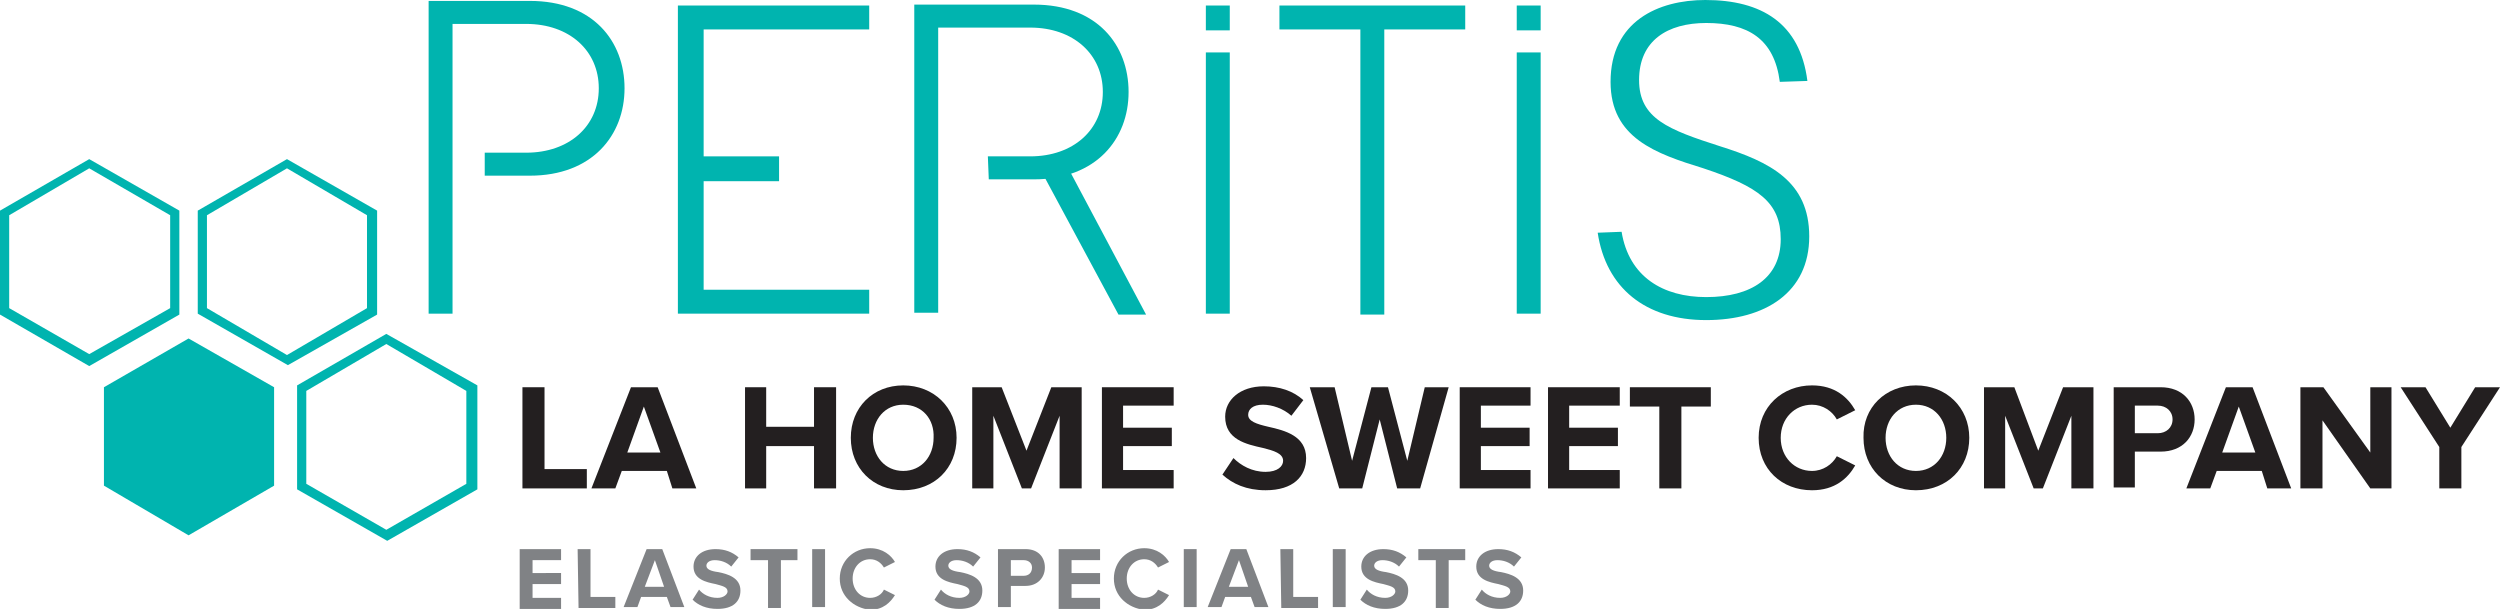 <?xml version="1.0" encoding="utf-8"?>
<!-- Generator: Adobe Illustrator 28.0.0, SVG Export Plug-In . SVG Version: 6.00 Build 0)  -->
<svg version="1.1" id="Calque_1" xmlns="http://www.w3.org/2000/svg" xmlns:xlink="http://www.w3.org/1999/xlink" x="0px" y="0px"
	 viewBox="0 0 271.8 66.2" style="enable-background:new 0 0 271.8 66.2;" xml:space="preserve">
<style type="text/css">
	.st0{fill:#231F20;}
	.st1{fill:#00B4AF;}
	.st2{fill:#808285;}
</style>
<g>
	<g>
		<polygon class="st0" points="56.8,42.1 59.2,42.1 59.2,51 63.8,51 63.8,53.1 56.8,53.1 		"/>
		<path class="st0" d="M72.5,51.2h-4.9l-0.7,1.9h-2.6l4.3-11h2.9l4.2,11h-2.6L72.5,51.2z M68.2,49.2h3.6l-1.8-5L68.2,49.2z"/>
		<polygon class="st0" points="88.5,48.5 83.3,48.5 83.3,53.1 81,53.1 81,42.1 83.3,42.1 83.3,46.4 88.5,46.4 88.5,42.1 90.9,42.1 
			90.9,53.1 88.5,53.1 		"/>
		<path class="st0" d="M98.2,41.9c3.3,0,5.8,2.4,5.8,5.7s-2.4,5.7-5.8,5.7c-3.3,0-5.7-2.4-5.7-5.7S94.9,41.9,98.2,41.9 M98.2,44
			c-2,0-3.3,1.6-3.3,3.6s1.3,3.6,3.3,3.6s3.3-1.6,3.3-3.6C101.6,45.6,100.3,44,98.2,44"/>
		<polygon class="st0" points="115.2,45.2 112.1,53.1 111.1,53.1 108,45.2 108,53.1 105.7,53.1 105.7,42.1 108.9,42.1 111.6,49 
			114.3,42.1 117.6,42.1 117.6,53.1 115.2,53.1 		"/>
		<polygon class="st0" points="119.8,42.1 127.6,42.1 127.6,44.1 122.1,44.1 122.1,46.5 127.4,46.5 127.4,48.5 122.1,48.5 
			122.1,51.1 127.6,51.1 127.6,53.1 119.8,53.1 		"/>
		<path class="st0" d="M134.1,49.8c0.8,0.8,2,1.5,3.5,1.5c1.3,0,1.9-0.6,1.9-1.2c0-0.8-1-1.1-2.2-1.4c-1.8-0.4-4.1-0.9-4.1-3.4
			c0-1.8,1.6-3.3,4.2-3.3c1.7,0,3.2,0.5,4.3,1.5l-1.3,1.7c-0.9-0.8-2.1-1.2-3.1-1.2c-1.1,0-1.6,0.5-1.6,1.1c0,0.7,0.9,1,2.2,1.3
			c1.8,0.4,4.1,1,4.1,3.4c0,2-1.4,3.5-4.4,3.5c-2.1,0-3.6-0.7-4.7-1.7L134.1,49.8z"/>
		<polygon class="st0" points="150,45.6 148.1,53.1 145.6,53.1 142.4,42.1 145.1,42.1 147,50.1 149.1,42.1 150.9,42.1 153,50.1 
			154.9,42.1 157.5,42.1 154.4,53.1 151.9,53.1 		"/>
		<polygon class="st0" points="158.7,42.1 166.4,42.1 166.4,44.1 161,44.1 161,46.5 166.3,46.5 166.3,48.5 161,48.5 161,51.1 
			166.4,51.1 166.4,53.1 158.7,53.1 		"/>
		<polygon class="st0" points="168.3,42.1 176.1,42.1 176.1,44.1 170.6,44.1 170.6,46.5 175.9,46.5 175.9,48.5 170.6,48.5 
			170.6,51.1 176.1,51.1 176.1,53.1 168.3,53.1 		"/>
		<polygon class="st0" points="180.4,44.2 177.2,44.2 177.2,42.1 186,42.1 186,44.2 182.8,44.2 182.8,53.1 180.4,53.1 		"/>
		<path class="st0" d="M191.2,47.6c0-3.4,2.6-5.7,5.8-5.7c2.5,0,3.9,1.3,4.7,2.7l-2,1c-0.5-0.9-1.5-1.6-2.7-1.6
			c-1.9,0-3.4,1.5-3.4,3.6s1.5,3.6,3.4,3.6c1.2,0,2.2-0.7,2.7-1.6l2,1c-0.8,1.4-2.2,2.7-4.7,2.7C193.7,53.3,191.2,51,191.2,47.6"/>
		<path class="st0" d="M208.3,41.9c3.3,0,5.8,2.4,5.8,5.7s-2.4,5.7-5.8,5.7c-3.3,0-5.7-2.4-5.7-5.7C202.5,44.3,205,41.9,208.3,41.9
			 M208.3,44c-2,0-3.3,1.6-3.3,3.6s1.3,3.6,3.3,3.6s3.3-1.6,3.3-3.6S210.3,44,208.3,44"/>
		<polygon class="st0" points="225.2,45.2 222.1,53.1 221.1,53.1 218,45.2 218,53.1 215.7,53.1 215.7,42.1 219,42.1 221.6,49 
			224.3,42.1 227.6,42.1 227.6,53.1 225.2,53.1 		"/>
		<path class="st0" d="M229.8,42.1h5.1c2.4,0,3.7,1.6,3.7,3.5s-1.3,3.5-3.7,3.5h-2.8V53h-2.3V42.1z M234.6,44.1h-2.5v3h2.5
			c0.9,0,1.6-0.6,1.6-1.5C236.2,44.7,235.5,44.1,234.6,44.1"/>
		<path class="st0" d="M245.9,51.2H241l-0.7,1.9h-2.6l4.3-11h2.9l4.2,11h-2.6L245.9,51.2z M241.6,49.2h3.6l-1.8-5L241.6,49.2z"/>
		<polygon class="st0" points="252.5,45.7 252.5,53.1 250.1,53.1 250.1,42.1 252.6,42.1 257.7,49.2 257.7,42.1 260,42.1 260,53.1 
			257.7,53.1 		"/>
		<polygon class="st0" points="265.2,48.6 261,42.1 263.7,42.1 266.4,46.5 269.1,42.1 271.8,42.1 267.6,48.6 267.6,53.1 265.2,53.1 
					"/>
		<rect x="131.1" y="0.6" class="st1" width="2.6" height="2.7"/>
		<rect x="164.9" y="0.6" class="st1" width="2.6" height="2.7"/>
		<path class="st1" d="M1,33.5V23.4l8.7-5.1l8.8,5.1v10.1l-8.8,5L1,33.5z M0,22.9v11.3l9.7,5.6l9.8-5.6V22.9l-9.8-5.6L0,22.9z"/>
		<path class="st1" d="M33.3,52.6V42.5l8.7-5.1l8.7,5.1v10.1l-8.7,5L33.3,52.6z M32.3,41.9v11.3l9.8,5.6l9.8-5.6V41.9L42,36.3
			L32.3,41.9z"/>
		<polygon class="st1" points="11.3,42.1 11.3,52.8 20.5,58.2 29.8,52.8 29.8,42.1 20.5,36.8 		"/>
		<path class="st1" d="M22.5,33.5l8.7,5.1l8.7-5.1V23.4l-8.7-5.1l-8.7,5.1V33.5z M31.3,39.7l-9.8-5.6V22.9l9.7-5.6l9.8,5.6v11.3
			L31.3,39.7z"/>
		<polygon class="st1" points="73.7,0.6 73.7,34.1 94.5,34.1 94.5,31.5 76.5,31.5 76.5,19.7 84.7,19.7 84.7,17 76.5,17 76.5,3.2 
			94.5,3.2 94.5,0.6 		"/>
		<polygon class="st1" points="139.1,0.6 139.1,3.2 147.9,3.2 147.9,34.2 150.5,34.2 150.5,3.2 159.3,3.2 159.3,0.6 		"/>
		<path class="st1" d="M176.3,25.2c0.8,4.9,4.5,7.1,9.2,7.1c4.9,0,8.1-2.1,8.1-6.3c0-4-2.4-5.7-8.4-7.7c-5.2-1.6-10.1-3.3-10.1-9.4
			c0-6.6,5.2-8.9,10.3-8.9c6.1,0,10.3,2.5,11.1,8.8l-3,0.1c-0.6-4.7-3.5-6.4-8-6.4c-4.2,0-7.3,1.9-7.3,6.2c0,4.2,3.2,5.4,8.8,7.2
			c5.4,1.7,9.7,3.8,9.7,9.8c0,6.1-4.8,9.1-11.2,9.1c-6.6,0-10.9-3.5-11.8-9.5L176.3,25.2z"/>
		<rect x="131.1" y="5.7" class="st1" width="2.6" height="28.4"/>
		<rect x="164.9" y="5.7" class="st1" width="2.6" height="28.4"/>
		<path class="st1" d="M107.4,17h4.6c4.7,0,7.9-2.9,7.9-7s-3.2-7-7.9-7h-10v31h-2.6V0.5h13c6.9,0,10.3,4.4,10.3,9.5
			s-3.5,9.5-10.3,9.5h-4.9L107.4,17L107.4,17z"/>
		<polygon class="st1" points="124.6,34.2 121.6,34.2 113.1,18.4 116.2,18.4 		"/>
		<path class="st1" d="M52.6,16.6h4.6c4.7,0,7.9-2.9,7.9-7s-3.2-7-7.9-7h-8v31.5h-2.6v-34h11c6.9,0,10.3,4.4,10.3,9.5
			s-3.5,9.5-10.3,9.5h-4.9v-2.5H52.6z"/>
	</g>
</g>
<g>
	<path class="st2" d="M56.5,59.7H61v1.2h-3.1v1.4H61v1.2h-3.1V65H61v1.2h-4.5V59.7z"/>
	<path class="st2" d="M62.8,59.7h1.4v5.2h2.7v1.2h-4L62.8,59.7L62.8,59.7z"/>
	<path class="st2" d="M72.5,64.9h-2.8L69.3,66h-1.5l2.5-6.3H72l2.4,6.3h-1.5L72.5,64.9z M70.1,63.8h2.1l-1-2.9L70.1,63.8z"/>
	<path class="st2" d="M76,64.1c0.4,0.5,1.1,0.9,2,0.9c0.7,0,1.1-0.4,1.1-0.7c0-0.5-0.6-0.6-1.3-0.8c-1-0.2-2.4-0.5-2.4-1.9
		c0-1.1,0.9-1.9,2.4-1.9c1,0,1.8,0.3,2.5,0.9l-0.8,1c-0.5-0.5-1.2-0.7-1.8-0.7c-0.6,0-0.9,0.3-0.9,0.6c0,0.4,0.5,0.6,1.3,0.7
		c1,0.2,2.4,0.6,2.4,2c0,1.2-0.8,2-2.5,2c-1.2,0-2.1-0.4-2.7-1L76,64.1z"/>
	<path class="st2" d="M83.5,60.9h-1.9v-1.2h5.1v1.2h-1.8v5.2h-1.4V60.9z"/>
	<path class="st2" d="M88.3,59.7h1.4V66h-1.4V59.7z"/>
	<path class="st2" d="M91.3,62.9c0-1.9,1.5-3.3,3.3-3.3c1.4,0,2.3,0.8,2.7,1.5l-1.2,0.6c-0.3-0.5-0.8-0.9-1.5-0.9
		c-1.1,0-1.9,0.9-1.9,2.1s0.8,2.1,1.9,2.1c0.7,0,1.3-0.4,1.5-0.9l1.2,0.6c-0.5,0.8-1.3,1.6-2.7,1.6C92.8,66.1,91.3,64.8,91.3,62.9z"
		/>
	<path class="st2" d="M102.3,64.1c0.4,0.5,1.1,0.9,2,0.9c0.7,0,1.1-0.4,1.1-0.7c0-0.5-0.6-0.6-1.3-0.8c-1-0.2-2.4-0.5-2.4-1.9
		c0-1.1,0.9-1.9,2.4-1.9c1,0,1.8,0.3,2.5,0.9l-0.8,1c-0.5-0.5-1.2-0.7-1.8-0.7c-0.6,0-0.9,0.3-0.9,0.6c0,0.4,0.5,0.6,1.3,0.7
		c1,0.2,2.4,0.6,2.4,2c0,1.2-0.8,2-2.5,2c-1.2,0-2.1-0.4-2.7-1L102.3,64.1z"/>
	<path class="st2" d="M108.5,59.7h3c1.4,0,2.1,0.9,2.1,2s-0.8,2-2.1,2h-1.6V66h-1.4V59.7z M111.3,60.9h-1.4v1.7h1.4
		c0.5,0,0.9-0.3,0.9-0.9C112.2,61.2,111.8,60.9,111.3,60.9z"/>
	<path class="st2" d="M115.1,59.7h4.5v1.2h-3.1v1.4h3.1v1.2h-3.1V65h3.1v1.2h-4.5V59.7z"/>
	<path class="st2" d="M121.1,62.9c0-1.9,1.5-3.3,3.3-3.3c1.4,0,2.3,0.8,2.7,1.5l-1.2,0.6c-0.3-0.5-0.8-0.9-1.5-0.9
		c-1.1,0-1.9,0.9-1.9,2.1s0.8,2.1,1.9,2.1c0.7,0,1.3-0.4,1.5-0.9l1.2,0.6c-0.5,0.8-1.3,1.6-2.7,1.6
		C122.6,66.1,121.1,64.8,121.1,62.9z"/>
	<path class="st2" d="M128.7,59.7h1.4V66h-1.4V59.7z"/>
	<path class="st2" d="M136,64.9h-2.8l-0.4,1.1h-1.5l2.5-6.3h1.7l2.4,6.3h-1.5L136,64.9z M133.6,63.8h2.1l-1-2.9L133.6,63.8z"/>
	<path class="st2" d="M139.2,59.7h1.4v5.2h2.7v1.2h-4L139.2,59.7L139.2,59.7z"/>
	<path class="st2" d="M144.9,59.7h1.4V66h-1.4V59.7z"/>
	<path class="st2" d="M148.6,64.1c0.4,0.5,1.1,0.9,2,0.9c0.7,0,1.1-0.4,1.1-0.7c0-0.5-0.6-0.6-1.3-0.8c-1-0.2-2.4-0.5-2.4-1.9
		c0-1.1,0.9-1.9,2.4-1.9c1,0,1.8,0.3,2.5,0.9l-0.8,1c-0.5-0.5-1.2-0.7-1.8-0.7s-0.9,0.3-0.9,0.6c0,0.4,0.5,0.6,1.3,0.7
		c1,0.2,2.4,0.6,2.4,2c0,1.2-0.8,2-2.5,2c-1.2,0-2.1-0.4-2.7-1L148.6,64.1z"/>
	<path class="st2" d="M156.1,60.9h-1.9v-1.2h5.1v1.2h-1.8v5.2h-1.4L156.1,60.9L156.1,60.9z"/>
	<path class="st2" d="M161.1,64.1c0.4,0.5,1.1,0.9,2,0.9c0.7,0,1.1-0.4,1.1-0.7c0-0.5-0.6-0.6-1.3-0.8c-1-0.2-2.4-0.5-2.4-1.9
		c0-1.1,0.9-1.9,2.4-1.9c1,0,1.8,0.3,2.5,0.9l-0.8,1c-0.5-0.5-1.2-0.7-1.8-0.7s-0.9,0.3-0.9,0.6c0,0.4,0.5,0.6,1.3,0.7
		c1,0.2,2.4,0.6,2.4,2c0,1.2-0.8,2-2.5,2c-1.2,0-2.1-0.4-2.7-1L161.1,64.1z"/>
</g>
</svg>
